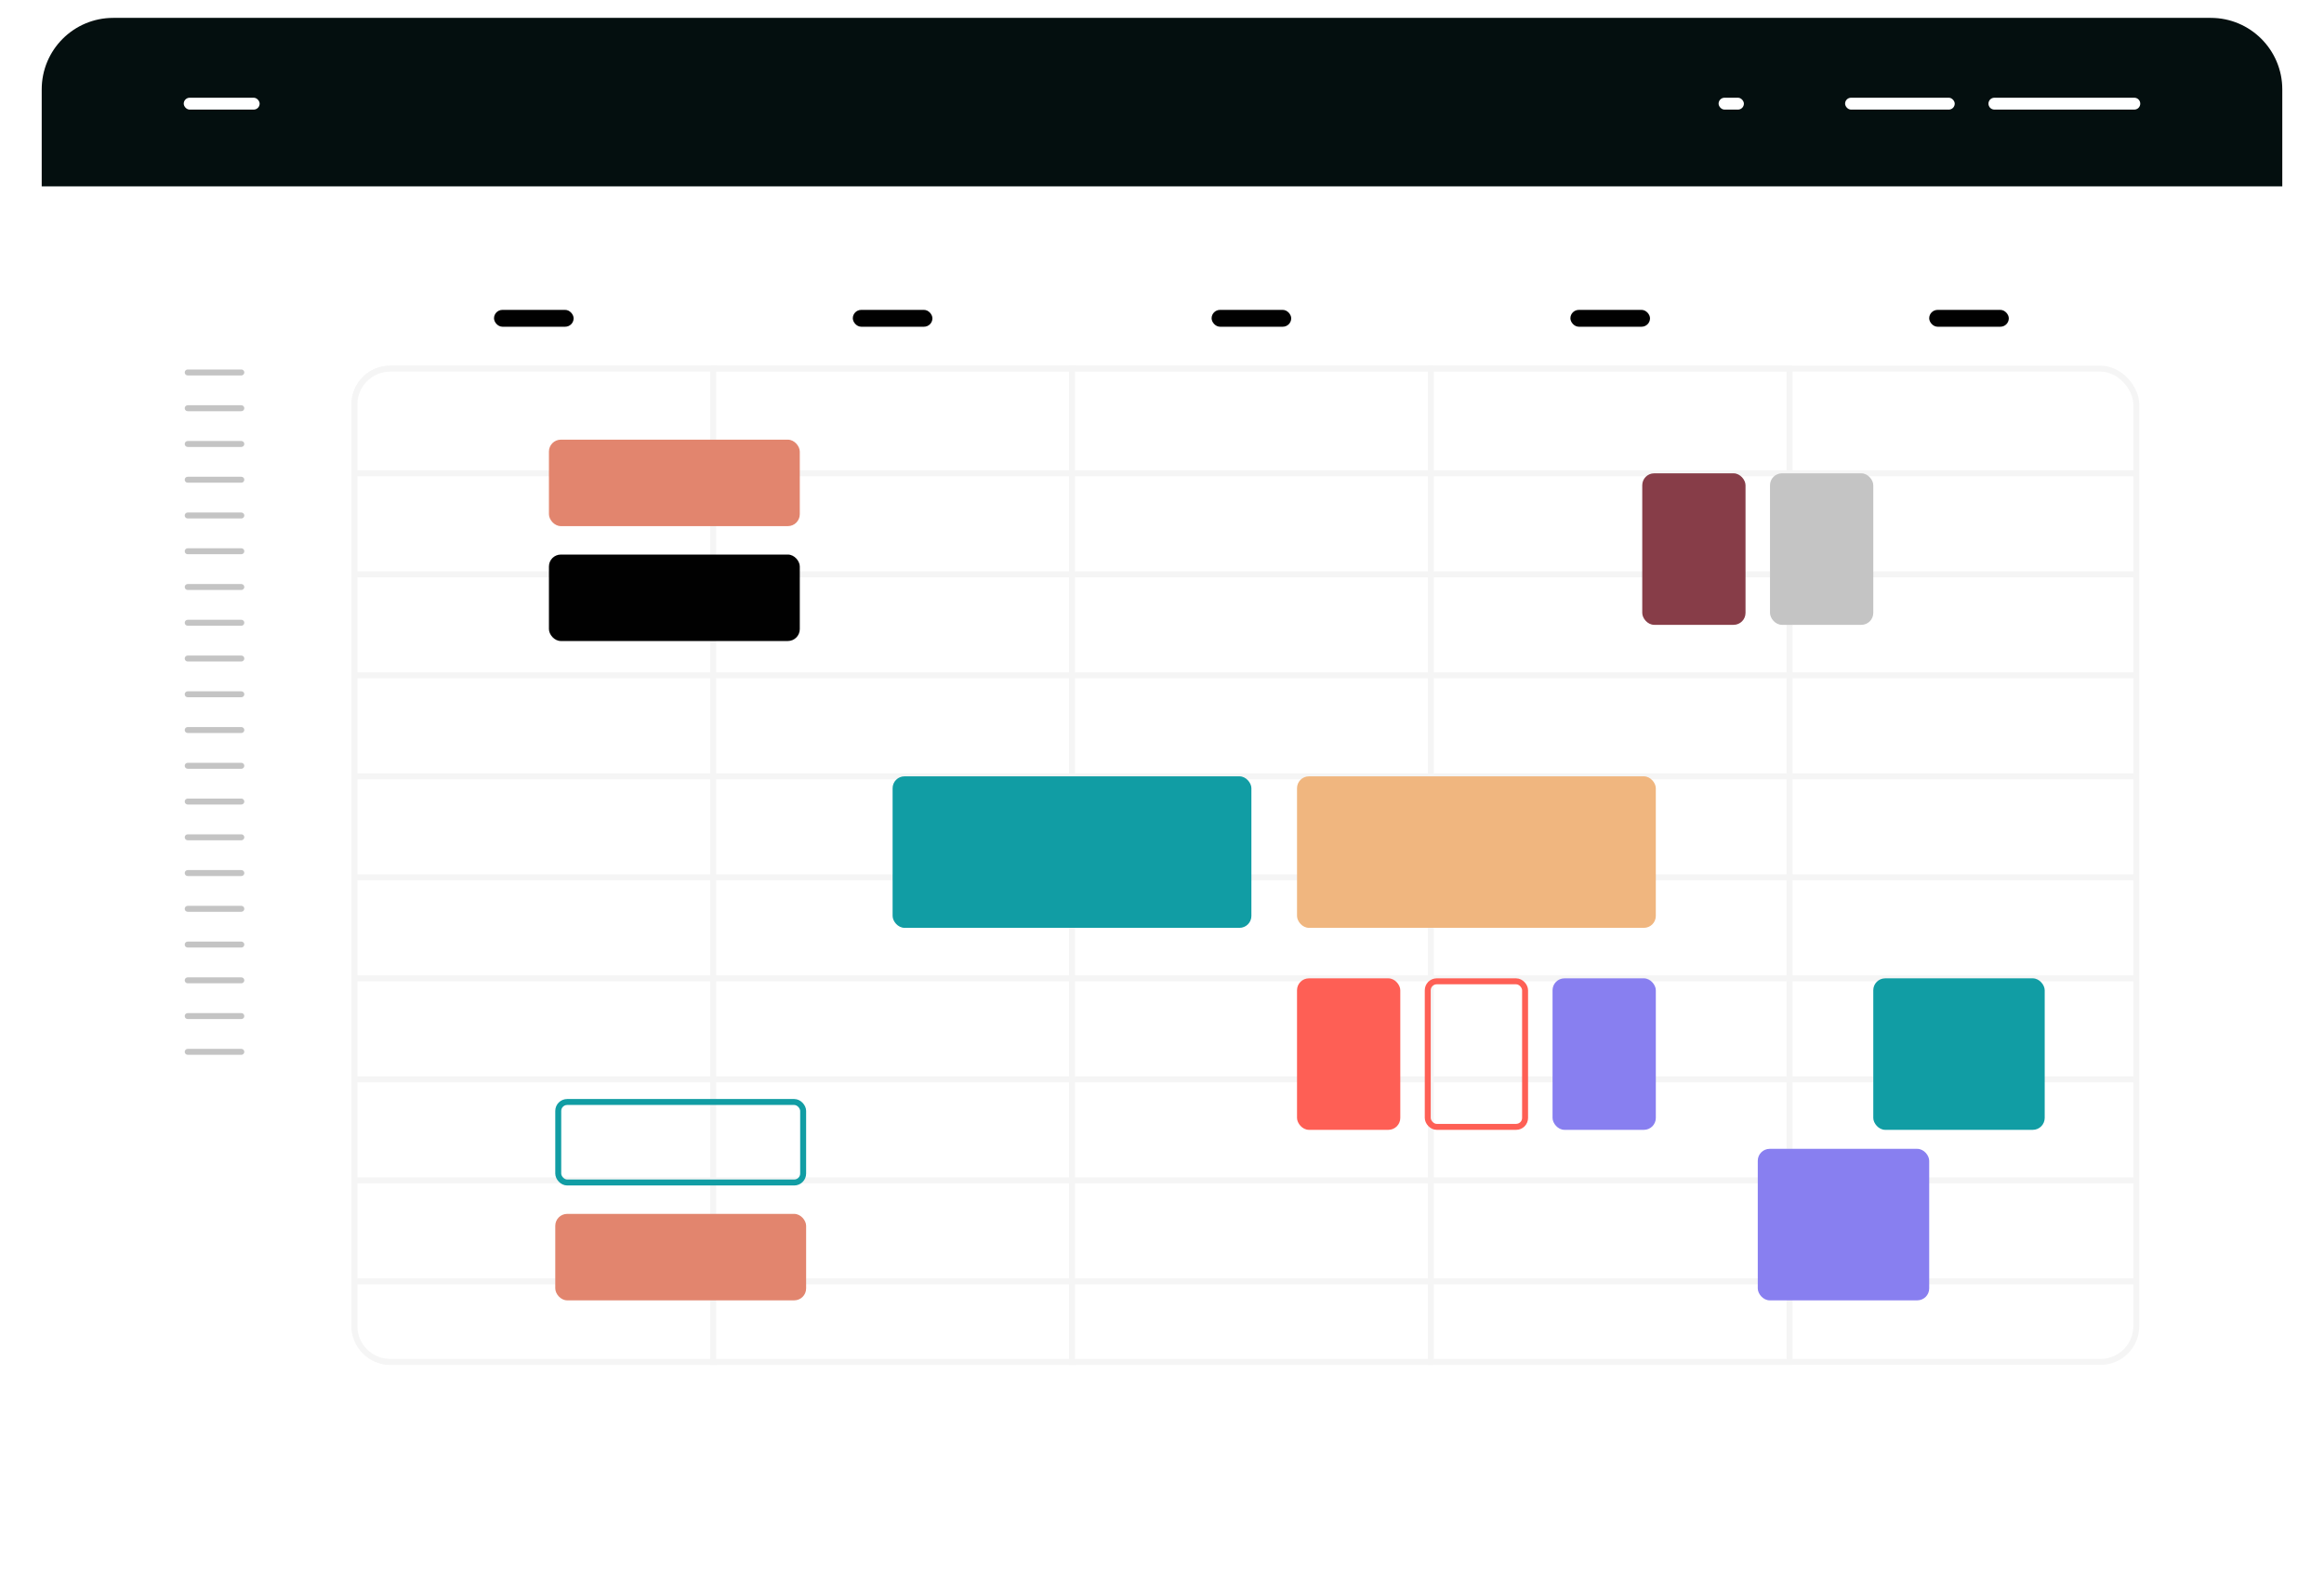 <svg width="390" height="264" viewBox="0 0 390 264" fill="none" xmlns="http://www.w3.org/2000/svg">
<g filter="url(#filter0_d_13174_38847)">
<rect x="7" y="3" width="376" height="250" rx="12" fill="white"/>
</g>
<path d="M7 15C7 8.373 12.373 3 19 3H371C377.627 3 383 8.373 383 15V31.276H7V15Z" fill="#040F0F"/>
<rect x="296.895" y="16.398" width="4.246" height="1.993" rx="0.996" fill="#040F0F"/>
<rect x="288.404" y="16.398" width="4.246" height="1.993" rx="0.996" fill="white"/>
<rect x="309.633" y="16.398" width="18.398" height="1.993" rx="0.996" fill="white"/>
<path d="M333.691 17.394C333.691 16.844 334.138 16.398 334.688 16.398H358.169C358.719 16.398 359.165 16.844 359.165 17.394C359.165 17.944 358.719 18.39 358.169 18.39H334.688C334.138 18.39 333.691 17.944 333.691 17.394Z" fill="white"/>
<rect x="30.834" y="16.398" width="12.737" height="1.993" rx="0.996" fill="white"/>
<rect x="52.062" y="16.398" width="35.974" height="1.993" rx="0.996" fill="#040F0F"/>
<rect x="59.477" y="61.862" width="299.024" height="166.665" rx="6" fill="white" stroke="#F5F5F5"/>
<path d="M59.477 67.862C59.477 64.549 62.163 61.862 65.477 61.862H119.687V228.528H65.477C62.163 228.528 59.477 225.841 59.477 222.528V67.862Z" fill="white" stroke="#F5F5F5"/>
<path d="M119.688 61.862H179.898V228.528H119.688V61.862Z" fill="white" stroke="#F5F5F5"/>
<path d="M179.898 61.862H240.109V228.528H179.898V61.862Z" fill="white" stroke="#F5F5F5"/>
<path d="M240.109 61.862H300.32V228.528H240.109V61.862Z" fill="white" stroke="#F5F5F5"/>
<path d="M59.828 79.426H358.108" stroke="#F5F5F5"/>
<path d="M59.828 113.322H358.108" stroke="#F5F5F5"/>
<path d="M59.828 96.374H358.108" stroke="#F5F5F5"/>
<path d="M59.828 130.271H358.108" stroke="#F5F5F5"/>
<path d="M59.828 147.219H358.108" stroke="#F5F5F5"/>
<path d="M59.828 181.115H358.108" stroke="#F5F5F5"/>
<path d="M59.828 164.167H358.108" stroke="#F5F5F5"/>
<path d="M59.828 198.063H358.108" stroke="#F5F5F5"/>
<path d="M59.828 215.012H358.108" stroke="#F5F5F5"/>
<rect x="149.791" y="130.271" width="60.211" height="25.422" rx="2" fill="#119DA4"/>
<rect x="217.658" y="164.167" width="17.331" height="25.422" rx="2" fill="#FE5F55"/>
<rect x="239.598" y="164.667" width="16.331" height="24.422" rx="1.5" stroke="#FE5F55"/>
<rect x="275.592" y="79.426" width="17.331" height="25.422" rx="2" fill="#873D48"/>
<rect x="297.031" y="79.426" width="17.331" height="25.422" rx="2" fill="#C4C4C4"/>
<rect x="260.539" y="164.167" width="17.331" height="25.422" rx="2" fill="#887FF0"/>
<rect x="294.979" y="192.779" width="28.767" height="25.422" rx="2" fill="#887FF0"/>
<rect x="314.363" y="164.167" width="28.767" height="25.422" rx="2" fill="#119DA4"/>
<rect x="217.658" y="130.271" width="60.211" height="25.422" rx="2" fill="#F0B67F"/>
<rect x="82.902" y="52" width="13.36" height="2.825" rx="1.412" fill="#010101"/>
<rect x="143.113" y="52" width="13.36" height="2.825" rx="1.412" fill="#010101"/>
<rect x="203.324" y="52" width="13.36" height="2.825" rx="1.412" fill="#010101"/>
<rect x="263.535" y="52" width="13.36" height="2.825" rx="1.412" fill="#010101"/>
<rect x="323.746" y="52" width="13.36" height="2.825" rx="1.412" fill="#010101"/>
<rect x="92.119" y="73.776" width="42.097" height="14.508" rx="2" fill="#E2856E"/>
<rect x="93.682" y="184.916" width="41.097" height="13.508" rx="1.5" stroke="#119DA4"/>
<rect x="92.119" y="93.055" width="42.097" height="14.508" rx="2" fill="#010101"/>
<rect x="93.182" y="203.693" width="42.097" height="14.508" rx="2" fill="#E2856E"/>
<path d="M31 62.5C31 62.776 31.224 63 31.5 63H36H40.5C40.776 63 41 62.776 41 62.5C41 62.224 40.776 62 40.5 62H31.5C31.224 62 31 62.224 31 62.5Z" fill="#C4C4C4"/>
<path d="M31 68.5C31 68.776 31.224 69 31.5 69H36H40.5C40.776 69 41 68.776 41 68.5C41 68.224 40.776 68 40.5 68H31.5C31.224 68 31 68.224 31 68.5Z" fill="#C4C4C4"/>
<path d="M31 74.5C31 74.776 31.224 75 31.5 75H36H40.5C40.776 75 41 74.776 41 74.5C41 74.224 40.776 74 40.5 74H31.5C31.224 74 31 74.224 31 74.5Z" fill="#C4C4C4"/>
<path d="M31 80.5C31 80.776 31.224 81 31.5 81H36H40.5C40.776 81 41 80.776 41 80.5C41 80.224 40.776 80 40.5 80H31.5C31.224 80 31 80.224 31 80.5Z" fill="#C4C4C4"/>
<path d="M31 86.5C31 86.776 31.224 87 31.5 87H36H40.5C40.776 87 41 86.776 41 86.5C41 86.224 40.776 86 40.5 86H31.5C31.224 86 31 86.224 31 86.5Z" fill="#C4C4C4"/>
<path d="M31 92.5C31 92.776 31.224 93 31.5 93H36H40.5C40.776 93 41 92.776 41 92.5C41 92.224 40.776 92 40.5 92H31.5C31.224 92 31 92.224 31 92.5Z" fill="#C4C4C4"/>
<path d="M31 98.5C31 98.776 31.224 99 31.5 99H36H40.5C40.776 99 41 98.776 41 98.5C41 98.224 40.776 98 40.5 98H31.5C31.224 98 31 98.224 31 98.5Z" fill="#C4C4C4"/>
<path d="M31 104.5C31 104.776 31.224 105 31.5 105H36H40.5C40.776 105 41 104.776 41 104.5C41 104.224 40.776 104 40.5 104H31.5C31.224 104 31 104.224 31 104.5Z" fill="#C4C4C4"/>
<path d="M31 110.5C31 110.776 31.224 111 31.5 111H36H40.5C40.776 111 41 110.776 41 110.5C41 110.224 40.776 110 40.5 110H31.5C31.224 110 31 110.224 31 110.5Z" fill="#C4C4C4"/>
<path d="M31 116.5C31 116.776 31.224 117 31.5 117H36H40.5C40.776 117 41 116.776 41 116.5C41 116.224 40.776 116 40.5 116H31.5C31.224 116 31 116.224 31 116.5Z" fill="#C4C4C4"/>
<path d="M31 122.5C31 122.776 31.224 123 31.5 123H36H40.5C40.776 123 41 122.776 41 122.5C41 122.224 40.776 122 40.5 122H31.5C31.224 122 31 122.224 31 122.5Z" fill="#C4C4C4"/>
<path d="M31 128.5C31 128.776 31.224 129 31.5 129H36H40.5C40.776 129 41 128.776 41 128.5C41 128.224 40.776 128 40.5 128H31.5C31.224 128 31 128.224 31 128.5Z" fill="#C4C4C4"/>
<path d="M31 134.5C31 134.776 31.224 135 31.5 135H36H40.5C40.776 135 41 134.776 41 134.5C41 134.224 40.776 134 40.5 134H31.5C31.224 134 31 134.224 31 134.5Z" fill="#C4C4C4"/>
<path d="M31 140.5C31 140.776 31.224 141 31.5 141H36H40.5C40.776 141 41 140.776 41 140.5C41 140.224 40.776 140 40.5 140H31.5C31.224 140 31 140.224 31 140.5Z" fill="#C4C4C4"/>
<path d="M31 146.5C31 146.776 31.224 147 31.5 147H36H40.5C40.776 147 41 146.776 41 146.5C41 146.224 40.776 146 40.5 146H31.5C31.224 146 31 146.224 31 146.5Z" fill="#C4C4C4"/>
<path d="M31 152.5C31 152.776 31.224 153 31.5 153H36H40.5C40.776 153 41 152.776 41 152.5C41 152.224 40.776 152 40.5 152H31.5C31.224 152 31 152.224 31 152.5Z" fill="#C4C4C4"/>
<path d="M31 158.5C31 158.776 31.224 159 31.5 159H36H40.5C40.776 159 41 158.776 41 158.5C41 158.224 40.776 158 40.5 158H31.5C31.224 158 31 158.224 31 158.5Z" fill="#C4C4C4"/>
<path d="M31 164.5C31 164.776 31.224 165 31.5 165H36H40.5C40.776 165 41 164.776 41 164.5C41 164.224 40.776 164 40.5 164H31.5C31.224 164 31 164.224 31 164.5Z" fill="#C4C4C4"/>
<path d="M31 170.5C31 170.776 31.224 171 31.5 171H36H40.5C40.776 171 41 170.776 41 170.5C41 170.224 40.776 170 40.5 170H31.5C31.224 170 31 170.224 31 170.5Z" fill="#C4C4C4"/>
<path d="M31 176.5C31 176.776 31.224 177 31.5 177H36H40.5C40.776 177 41 176.776 41 176.5C41 176.224 40.776 176 40.5 176H31.5C31.224 176 31 176.224 31 176.5Z" fill="#C4C4C4"/>
<defs>
<filter id="filter0_d_13174_38847" x="0" y="0" width="390" height="264" filterUnits="userSpaceOnUse" color-interpolation-filters="sRGB">
<feFlood flood-opacity="0" result="BackgroundImageFix"/>
<feColorMatrix in="SourceAlpha" type="matrix" values="0 0 0 0 0 0 0 0 0 0 0 0 0 0 0 0 0 0 127 0" result="hardAlpha"/>
<feOffset dy="4"/>
<feGaussianBlur stdDeviation="3.5"/>
<feComposite in2="hardAlpha" operator="out"/>
<feColorMatrix type="matrix" values="0 0 0 0 0 0 0 0 0 0 0 0 0 0 0 0 0 0 0.05 0"/>
<feBlend mode="normal" in2="BackgroundImageFix" result="effect1_dropShadow_13174_38847"/>
<feBlend mode="normal" in="SourceGraphic" in2="effect1_dropShadow_13174_38847" result="shape"/>
</filter>
</defs>
</svg>
